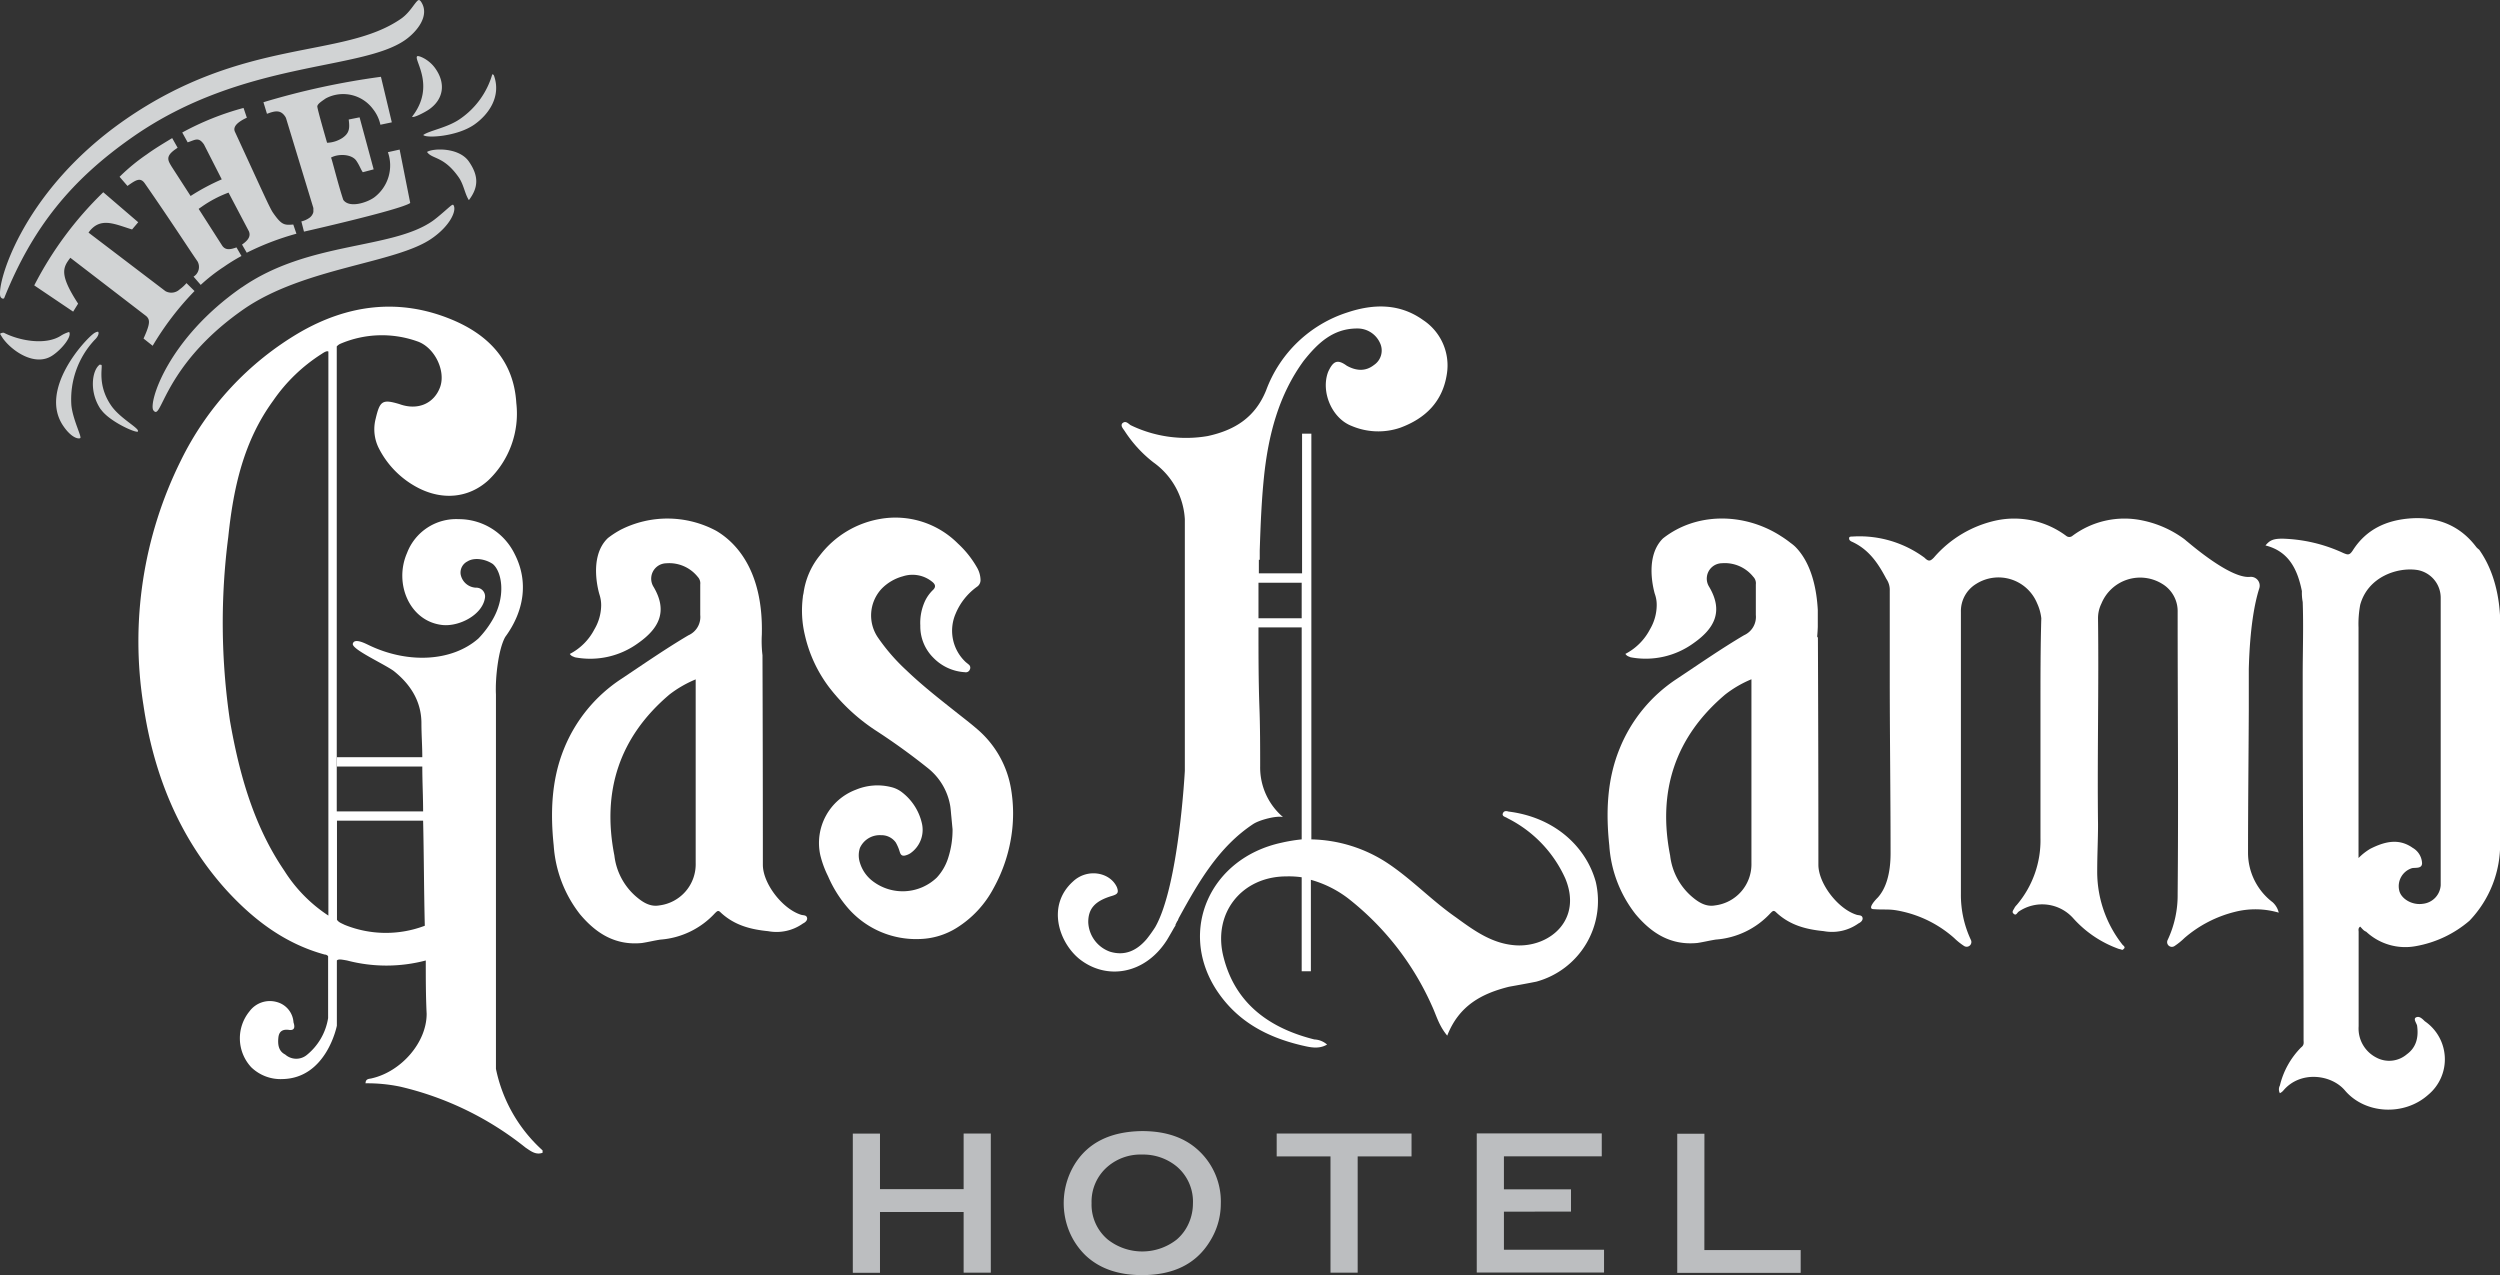 <svg id="Layer_1" data-name="Layer 1" xmlns="http://www.w3.org/2000/svg" viewBox="0 0 459.98 234.61"><rect x="0" y="0" width="459.98" height="234.61" fill="#333333" stroke="none"/><defs><style>.cls-1{fill:#fff;}.cls-2{fill:#bcbec0;}.cls-3{fill:#d1d3d4;}</style></defs><path class="cls-1" d="M99.83,212.1c-1.25.46-2.19-.32-3.12-.94a57.92,57.92,0,0,0-23.06-11.22,29.52,29.52,0,0,0-6.39-.62c0-.94.77-.78,1.24-.94,5.3-1.25,10-6.54,10-11.84-.16-3.27-.16-6.55-.16-9.82a28.44,28.44,0,0,1-14.49,0c-.94-.16-1.56-.31-1.87,0v12s-1.87,9.66-10,9.82a7.75,7.75,0,0,1-5.76-2.18,7.83,7.83,0,0,1-.31-10.29,4.66,4.66,0,0,1,5-1.71A4.14,4.14,0,0,1,54,188.1c.15.46.47,1.55-.78,1.4-1.09-.16-1.87.15-2,1.4s0,2.49,1.25,3.12a3.06,3.06,0,0,0,3.9.15,10.93,10.93,0,0,0,4-6.85V175.94a.8.8,0,0,0-.63-.31c-7.32-2-13.08-6.39-18.07-11.84-8.73-9.67-13.4-21.35-15.27-34a74.74,74.74,0,0,1,6.85-45,55.69,55.69,0,0,1,22-23.69C64.14,56,73.49,54.85,83,58.75c6.86,2.81,11.54,7.64,12,15.43a16.93,16.93,0,0,1-5.14,14.18c-3.58,3.27-8.41,3.74-12.93,1.4a16.71,16.71,0,0,1-7.17-7.17A7.75,7.75,0,0,1,69.13,77c.77-3.27,1.24-3.58,4.36-2.65,3.43,1.25,6.39-.15,7.48-3.11S80,63.89,76.76,62.8a19.42,19.42,0,0,0-14.18.47,2.07,2.07,0,0,0-.62.47v85.55H77.85c0-2.65-.15-5.45-.15-8.26H62v-1.71H77.7c0-2-.16-4.21-.16-6.23,0-4.21-2.18-7.33-5.14-9.67-2-1.4-7.79-4-7.48-5,.31-1.09,2.34,0,3,.31,7.17,3.43,15.27,3,20.1-1.25a17.61,17.61,0,0,0,2.5-3.27c2.64-4.36,1.87-9,.15-10.44-1.4-.94-3.43-1.25-4.67-.47a2.3,2.3,0,0,0-1.25,2.34,3,3,0,0,0,2.8,2.49A1.61,1.61,0,0,1,89.23,110c-.47,3.12-4.68,5.3-7.79,5-6.08-.63-9-7.64-6.55-13.25a9.67,9.67,0,0,1,9.51-6.23,11.42,11.42,0,0,1,10.28,6.39c2.65,5.14,1.72,10.59-1.71,15.27-1.25,2.18-1.87,7.48-1.72,10.6v68.88a27.68,27.68,0,0,0,8.58,15ZM60.4,64.67c-.31-.15-.78.16-1.25.47a31,31,0,0,0-8.88,8.57C44.81,81.19,42.94,89.76,42,98.8a123.19,123.19,0,0,0,.31,33.82c1.72,9.82,4.37,19.32,10,27.58a27.19,27.19,0,0,0,8.11,8.26V64.67ZM78.16,170.33C78,163.79,78,157.4,77.85,151H62v18.23c.31.47.78.62,1.4.93A20.18,20.18,0,0,0,78.16,170.33Z" transform="translate(0 0)"/><path class="cls-1" d="M282.66,180.62c-1.55.31-3.27.62-5,.93-5,1.25-9.2,3.43-11.38,9-1.56-1.87-2-3.74-2.8-5.45a51.8,51.8,0,0,0-15.43-19.8,20.27,20.27,0,0,0-6.86-3.42v16.83H239.5v-17.3a16.56,16.56,0,0,0-2.81-.16c-8.26,0-13.71,6.86-11.53,15,2.18,8.42,8.42,12.94,16.67,15a3.78,3.78,0,0,1,2.34.94c-1.56.93-3.27.47-4.67.15-6.55-1.55-12-4.52-15.74-10.28-7-10.91-1.09-24.16,12-27a30.07,30.07,0,0,1,3.74-.62v-39h-7.95c0,4.83,0,9.66.16,14.33.15,3.9.15,7.79.15,11.22a12,12,0,0,0,4.21,9.35c-1.09-.31-4.21.47-5.45,1.25-6.39,4.21-10.13,10.75-13.72,17.3-.15.31-.15.47-.31.62l-.31.62v.16c-.31.47-.47.78-.47.78s-.62,1.09-1.09,1.87c-4.05,6.39-11.22,7.48-16.21,3.43-3.74-3.12-5.92-9.82-1.09-14.18,2.65-2.5,6.86-1.72,8.1,1.09.32.93.16,1.24-.93,1.56-3.12.93-4.36,2.33-4.36,4.83a6,6,0,0,0,4.05,5.45c2.65.78,4.83-.15,6.7-2.34a25.71,25.71,0,0,0,1.56-2.18C216.9,163,218,141.81,218,141.81V95.53a13.78,13.78,0,0,0-5.76-10.44,23.33,23.33,0,0,1-5.3-5.77c-.31-.47-.78-.93-.47-1.4.62-.62,1.09,0,1.56.31a23.39,23.39,0,0,0,14.18,2c5-1.09,8.73-3.43,10.75-8.42a23.64,23.64,0,0,1,15-14.34c4.68-1.55,9.51-1.71,13.87,1.41a10,10,0,0,1,4.37,10c-.78,5-3.9,8.1-8.57,9.82a12.51,12.51,0,0,1-8.89-.31c-3.74-1.41-5.76-6.39-4.36-10,.93-2,1.71-2.34,3.43-1.09,1.71.94,3.43,1.09,5-.15a3.21,3.21,0,0,0,1.09-4.06,4.52,4.52,0,0,0-4.2-2.65c-4.52,0-7.33,2.81-9.82,5.93-4.68,6.39-6.55,13.87-7.33,21.5-.46,4.52-.62,8.89-.77,13.4V103h-.16v2.49h7.95V79.79h1.71v74.65a26.43,26.43,0,0,1,14,4.36c4.52,3,8.1,6.86,12.62,10,3.43,2.5,6.86,5,11.38,5.15,6.07.15,11.84-4.84,8.72-12.32a22.86,22.86,0,0,0-10.59-11.06c-.47-.31-.94-.31-.94-.78.16-.62.62-.62,1.09-.47,8.73,1.09,14.34,6.7,16.05,12.94A15.39,15.39,0,0,1,282.66,180.62ZM239.5,113.76v-6.54h-7.95v6.54Z" transform="translate(0 0)"/><path class="cls-2" d="M177.3,223H161.91v11.18h-5v-25.6h5v10.21H177.3V208.56h5v25.6h-5Z" transform="translate(0 0)"/><path class="cls-2" d="M210.14,208.11q6.6,0,10.43,3.61a12.79,12.79,0,0,1,4.05,9.79,13,13,0,0,1-2,6.87q-3.79,6.23-12.5,6.23-6.53,0-10.36-3.6a13.11,13.11,0,0,1-3.11-4.66,13.72,13.72,0,0,1,1-12Q201.35,208.22,210.14,208.11Zm0,4.32a9.29,9.29,0,0,0-6.3,2.18,8.48,8.48,0,0,0-3,6.75,8.39,8.39,0,0,0,3,6.72,10.27,10.27,0,0,0,12.65,0,8.33,8.33,0,0,0,2.29-3.15,8.93,8.93,0,0,0,.71-3.46,8.46,8.46,0,0,0-3-6.86A9.68,9.68,0,0,0,210.17,212.43Z" transform="translate(0 0)"/><path class="cls-2" d="M249.8,212.77v21.39h-5V212.77H234.9v-4.21h24.81v4.21Z" transform="translate(0 0)"/><path class="cls-2" d="M276.71,222.94v7h18.42v4.2H271.71v-25.6h23v4.21h-18v6.08h12.34v4.09Z" transform="translate(0 0)"/><path class="cls-2" d="M313.59,230h17.72v4.2H308.6v-25.6h5Z" transform="translate(0 0)"/><path class="cls-3" d="M.75,54.9c-.29.11-.44,0-.62-.22-1-1.44,3.31-19,22.76-32.57,22-15.31,40.2-11.22,50.92-18.68C75.43,2.3,76.3.49,76.92.06c.19-.13.34,0,.51.2,1.78,2.56-.73,5.6-2.91,7.12-8.17,5.68-29.8,3.7-50,17.75C13.12,33.06,6,41.82.75,54.9ZM0,61.42a1.06,1.06,0,0,1,.7-.2c2.74,1.42,7.58,2.39,10.47.57a5.75,5.75,0,0,1,1.55-.71c.56.82-1.33,3.15-3,4.28-3.24,2.25-7.6-.82-9.25-3.19Zm26.41.87c1-2.21,1.22-3.16.79-3.79a1.56,1.56,0,0,0-.36-.39L12.94,47.43c-1.35,1.78-2.11,3,1.43,8.44l-.91,1.47L6.3,52.51A65.45,65.45,0,0,1,19,35.37l6.43,5.52L24.3,42.22c-2.69-.82-4.95-1.93-6.88-.59a4.53,4.53,0,0,0-1.13,1.17L30.44,53.57a2.24,2.24,0,0,0,2.63-.34,7,7,0,0,0,1.24-1.14l1.48,1.46a53.75,53.75,0,0,0-7.7,10.07Zm-9.16-.94c.44-.3.78-.35.82-.29.22.31-.13,1-.65,1.47a16,16,0,0,0-4.29,12c.24,2.6,1.95,5.86,1.64,6.07s-1.58,0-3.06-2.13C7,71.79,15.64,62.48,17.26,61.35Zm1.31,14c-2.21-3.18-1.64-7.27-.2-8.27l.31.06c.26.37-.83,3.72,1.81,7.52,1.44,2.06,4.31,3.67,4.83,4.42.09.12.11.29.05.33C24.93,79.69,20.09,77.52,18.57,75.33ZM44.53,45c.87-.61,1.72-1.39,1.26-2.45l-3.74-7.11A21.51,21.51,0,0,0,37.17,38l-.62.43,4.34,6.78c.61.88,1.51.71,2.62.31l.92,1.58a33.06,33.06,0,0,0-3.25,2,32.14,32.14,0,0,0-4.25,3.32L35.61,50.9a2.09,2.09,0,0,0,.73-2.81c-1.44-2.06-4.76-7.24-9.7-14.35-.83-1.18-1.64-.62-3.19.47L22,32.53a35.6,35.6,0,0,1,5-4.12c1.37-1,2.91-1.93,4.68-3l1,1.77-.37.26c-1.93,1.34-1.41,2.09-.7,3.26l3.46,5.36A40.29,40.29,0,0,1,40.8,33l-3.27-6.42c-1-1.44-1.59-.84-3-.39l-1-1.81a51.31,51.31,0,0,1,11.28-4.52l.61,1.8a7.53,7.53,0,0,0-1.27.7c-.75.52-1.24,1.14-.94,1.85,5,10.83,6.39,14,7,14.9,1.6,2.31,2.09,2.34,3.75,2.2L54.54,43A49.83,49.83,0,0,0,45.4,46.5Zm-.05,7.89C56.69,44.38,72,45.93,79.56,40.68c1.12-.78,3-2.52,3.4-2.82.18-.13.37-.26.46-.14.69,1-.64,3.87-4,6.17-6.6,4.59-23.48,5.32-34.58,13-12.84,8.93-14.79,18-16,18.83-.25.18-.44,0-.62-.22C27.29,74.17,30.76,62.41,44.48,52.87Zm31-15.54c-1.81,1.26-19.55,5.27-19.55,5.27l-.48-1.88a4.15,4.15,0,0,0,1.36-.58A1.85,1.85,0,0,0,57.66,39l0-.72-5-16.43a1.44,1.44,0,0,0-.24-.48c-.83-1.19-1.85-.94-3-.54-.07.05-.23.07-.3.11l-.65-2.13a138.85,138.85,0,0,1,21.62-4.68l2,8.38-2.1.44a6.94,6.94,0,0,0-1.34-2.85,6.83,6.83,0,0,0-8.7-2c-.81.56-1.5,1-1.57,1.46,0,.17.15,1,1.8,6.71A5.53,5.53,0,0,0,63,25.38c1.31-.91,1.36-1.77,1.16-3.39l2-.4,2.59,9.57-2,.53c-.39-.56-.6-1.26-1.2-2.13-.87-1.24-3.32-1.3-4.65-.56.11,0,1.3,4.92,2.26,7.77,1.08,1.56,4.27.55,5.64-.41A7.36,7.36,0,0,0,71.37,28l2.16-.48Zm1.3-27c.14-.19,2.09.49,3.31,2.23,2,2.81,1.48,5.72-1.14,7.55-.75.52-2.91,1.65-3.13,1.34C80.27,15.77,76,10.91,76.77,10.34ZM84.62,21.9a15,15,0,0,0,5.95-8.21s.12-.08.3.17c1.42,3.91-1,7.24-3.6,9.06-3.24,2.26-9,2.54-9.39,1.91C79.06,24,82.31,23.5,84.62,21.9Zm-.19,10.77c-2.77-4-4.91-3.34-5.86-4.71,1-.69,5.84-.92,7.7,1.76s1.76,4.79,0,7.1C85.53,35.7,85.34,34,84.43,32.67Z" transform="translate(0 0)"/><path class="cls-1" d="M418.14,166a11.43,11.43,0,0,1-4.52-9c0-8.68.1-17.46.14-26.19,0-.37,0-.81,0-1.32,0-.24,0-.47,0-.7,0-1.41,0-2.81,0-4.21v-1.45c.2-7.65,1.08-12.22,1.93-14.88a1.62,1.62,0,0,0-1.69-2.11c-3.25.34-9.51-4.78-11.53-6.47l-.18-.14-.19-.17h0l-.29-.23a19.58,19.58,0,0,0-7.67-3.38,16,16,0,0,0-12.88,2.88.89.89,0,0,1-1.05,0,16,16,0,0,0-12.88-2.88,21,21,0,0,0-11.53,6.86c-.62.62-.93.78-1.71,0a20.14,20.14,0,0,0-13.25-3.89c-.31,0-.62,0-.62.31s.15.46.47.62c3.11,1.4,4.83,3.9,6.38,6.86a3.55,3.55,0,0,1,.63,2.18v15.89c0,10.76.15,21.67.15,32.42,0,3.74-.84,6.47-2.36,8.15-.63.62-1.82,2-.88,2.12,2.53.19,2.93-.14,5.58.48a21.44,21.44,0,0,1,9.35,4.83,11.9,11.9,0,0,0,1.83,1.47.87.87,0,0,0,1.26-1.11,19.47,19.47,0,0,1-1.84-8.46v-51.9a5.86,5.86,0,0,1,2.8-5.14A7.68,7.68,0,0,1,374.81,111a8.9,8.9,0,0,1,.77,2.72.91.91,0,0,1,0,.17c-.15,5.27-.15,10.69-.15,16v24.31a18.33,18.33,0,0,1-4.37,12.31,2.28,2.28,0,0,0-.46.63c-.16.31-.47.62-.16.93.47.47.62,0,.94-.31a7.66,7.66,0,0,1,10.13,1.25,20.52,20.52,0,0,0,8.41,5.61c.31,0,.62.31.78,0,.47-.31,0-.62-.16-.78a21.67,21.67,0,0,1-4.67-13.56c0-3,.15-5.76.15-8.57-.15-12.62.16-25.25,0-37.87a6.07,6.07,0,0,1,.63-2.8,7.71,7.71,0,0,1,11.22-3.59,5.86,5.86,0,0,1,2.8,5.14c0,17.3.16,34.6,0,51.9a19.33,19.33,0,0,1-1.84,8.46.87.87,0,0,0,1.27,1.11,12.32,12.32,0,0,0,1.82-1.47,22.41,22.41,0,0,1,9.35-4.83,15.32,15.32,0,0,1,8,.16A3.71,3.71,0,0,0,418.14,166Z" transform="translate(0 0)"/><path class="cls-1" d="M434.26,170.49c.31.31.63.78,1.09.93a10.56,10.56,0,0,0,9.2,2.65,20.64,20.64,0,0,0,9.82-4.67A20.29,20.29,0,0,0,460,154.91V113.52c-.3-6-2.11-9.93-3.86-12.39a3.12,3.12,0,0,1-.51-.46c-3-4-7.17-5.61-12-5.3-4.52.31-8.26,2-10.75,5.92-.62.94-.94.78-1.71.47a28.38,28.38,0,0,0-11.22-2.65c-1.72,0-2.34.31-3.12,1.25,4.36,1.09,5.92,4.52,6.7,8.41a9.22,9.22,0,0,0,.15,2c.16,4.52,0,9,0,13.56,0,22.44.16,44.72.16,67,0,.47.16.93-.47,1.4a14.92,14.92,0,0,0-3.89,7,1.49,1.49,0,0,0,0,1.41,2.07,2.07,0,0,0,.62-.47c3.12-3.74,8.88-3,11.38,0,3.74,4.36,10.91,4.67,15.27.78a8.49,8.49,0,0,0-.62-13.56c-.47-.47-1.09-1.09-1.72-.62-.31.31.16.93.31,1.4.32,2.18-.15,4.05-1.87,5.3a5,5,0,0,1-5.61.62,6,6,0,0,1-3.27-5.76v-17.3C434,171.27,433.79,170.8,434.26,170.49Zm-.31-14v-41a19.23,19.23,0,0,1,.31-4.21c1.4-5.14,6.86-7,10.6-6.39a5.19,5.19,0,0,1,4.21,5.14v52.83a3.67,3.67,0,0,1-3.28,3.43c-2,.31-4.05-.94-4.36-2.49a3.47,3.47,0,0,1,2.34-4.06c.62-.15,1.87.16,1.87-.93a3.43,3.43,0,0,0-1.72-2.81c-2.64-1.87-5.29-1.09-7.79.16a10.51,10.51,0,0,0-2.18,1.71Z" transform="translate(0 0)"/><path class="cls-1" d="M341.57,168.3c-3.43-1.09-7-5.76-7-9.19q0-21-.09-42l-.16.23s.1-.76.14-2c0-1,0-2.08,0-3.11-.2-3.71-1.1-8.6-4.18-11.67a7.83,7.83,0,0,0-.83-.67c-.41-.33-.83-.63-1.26-.92s-.53-.33-.74-.48c-6.65-4.16-15.35-4.25-21.47.57-3.29,3.23-1.83,9.06-1.52,10.17a6,6,0,0,1,.36,2.19,8.84,8.84,0,0,1-1.24,4.37,10.6,10.6,0,0,1-4.52,4.52c.31.46.62.46.93.62a15,15,0,0,0,11.69-2.65c3.74-2.65,5.46-5.77,2.81-10.28a2.83,2.83,0,0,1,2.33-4.37,6.7,6.7,0,0,1,5.77,2.5,1.7,1.7,0,0,1,.47,1.4v5.61a3.7,3.7,0,0,1-2.18,3.74c-4.21,2.49-8.26,5.3-12.32,8a27.78,27.78,0,0,0-10.59,12.93c-2.34,5.77-2.5,11.84-1.87,17.77a22.88,22.88,0,0,0,4.83,12.62c3,3.58,6.54,5.77,11.37,5.3,1.1-.16,2.34-.47,3.43-.63a15.19,15.19,0,0,0,10-4.83c.46-.46.62-.62,1.09-.15,2.49,2.33,5.45,3.11,8.72,3.43a8.35,8.35,0,0,0,6.39-1.41c.32-.15.78-.46.78-.93C342.66,168.3,342,168.46,341.57,168.3Zm-19.32-39.89V158.8a7.63,7.63,0,0,1-6.7,7.79c-1.72.31-3.12-.62-4.37-1.71a11.74,11.74,0,0,1-3.89-7.48c-2.34-11.85.93-21.82,10.13-29.61a20.71,20.71,0,0,1,4.83-2.81Z" transform="translate(0 0)"/><path class="cls-1" d="M147.36,168.3c-3.43-1.09-7-5.76-7-9.19q0-19.28-.07-38.55a22.05,22.05,0,0,1-.12-3.8c.3-12.11-5.06-17.14-8.4-19.1a19,19,0,0,0-17.67-.14l-.24.14a16.25,16.25,0,0,0-2,1.33c-3.75,3.55-1.55,10.44-1.55,10.44h0a6.25,6.25,0,0,1,.3,2,8.85,8.85,0,0,1-1.25,4.37,10.55,10.55,0,0,1-4.52,4.52c.32.46.63.46.94.62a15,15,0,0,0,11.69-2.65c3.74-2.65,5.45-5.77,2.8-10.28a2.83,2.83,0,0,1,2.34-4.37,6.71,6.71,0,0,1,5.77,2.5,1.72,1.72,0,0,1,.46,1.4v5.61a3.68,3.68,0,0,1-2.18,3.74c-4.21,2.49-8.26,5.3-12.31,8a27.8,27.8,0,0,0-10.6,12.93c-2.33,5.77-2.49,11.84-1.87,17.77a23,23,0,0,0,4.83,12.62c3,3.58,6.55,5.77,11.38,5.3,1.09-.16,2.34-.47,3.43-.63a15.18,15.18,0,0,0,10-4.83c.47-.46.63-.62,1.09-.15,2.5,2.33,5.46,3.11,8.73,3.43a8.35,8.35,0,0,0,6.39-1.41c.31-.15.78-.46.78-.93C148.45,168.3,147.82,168.46,147.36,168.3ZM128,128.41V158.8a7.63,7.63,0,0,1-6.7,7.79c-1.71.31-3.11-.62-4.36-1.71a11.75,11.75,0,0,1-3.9-7.48c-2.33-11.85.94-21.82,10.13-29.61A20.92,20.92,0,0,1,128,125Z" transform="translate(0 0)"/><g id="iEk2y3.tif"><path class="cls-1" d="M175.26,152.55c-.08-.8-.15-1.6-.23-2.41-.07-.66-.1-1.33-.22-2a11.27,11.27,0,0,0-4.05-6.78,119.11,119.11,0,0,0-9.7-7,34.88,34.88,0,0,1-8.52-7.92,25.14,25.14,0,0,1-4.45-9.59,19.41,19.41,0,0,1-.37-7c0-.25.09-.5.13-.76a13.93,13.93,0,0,1,3-6.9,17.74,17.74,0,0,1,11.08-6.71,16.24,16.24,0,0,1,14.32,4.53,18.21,18.21,0,0,1,3.47,4.34,4.77,4.77,0,0,1,.69,2.36,1.46,1.46,0,0,1-.58,1.2,11.53,11.53,0,0,0-4,5,7.89,7.89,0,0,0,1.7,8.76c.21.22.47.39.69.59a.72.72,0,0,1,.23.91.79.79,0,0,1-.92.51,8.78,8.78,0,0,1-5.77-2.63,8.12,8.12,0,0,1-2.43-5.94,9.6,9.6,0,0,1,.93-4.66,7.13,7.13,0,0,1,1.38-1.88c.61-.56.47-1.06-.13-1.53a5.73,5.73,0,0,0-5.4-1,8.56,8.56,0,0,0-3.91,2.3,7.2,7.2,0,0,0-.64,9,35.79,35.79,0,0,0,5.22,6c2.79,2.68,5.83,5.07,8.85,7.46,1.39,1.11,2.81,2.18,4.15,3.34a18.44,18.44,0,0,1,6.28,11.24,27.18,27.18,0,0,1,.14,7.59,28.73,28.73,0,0,1-3.39,10.45,19.15,19.15,0,0,1-6.76,7.28,13.48,13.48,0,0,1-6.78,2.07,16.6,16.6,0,0,1-13.46-5.94,22.57,22.57,0,0,1-3.46-5.62,18.14,18.14,0,0,1-1.43-3.91,10.47,10.47,0,0,1,6.56-12,10.32,10.32,0,0,1,6.49-.48,5.23,5.23,0,0,1,2.05,1,10,10,0,0,1,3.63,5.8,5.25,5.25,0,0,1-2.17,5.39,3.12,3.12,0,0,1-1,.41c-.55.09-.76-.15-.93-.67a8,8,0,0,0-.73-1.73,3.21,3.21,0,0,0-2.68-1.35,4,4,0,0,0-3.92,2.34,4.39,4.39,0,0,0,0,2.73,6.65,6.65,0,0,0,2.36,3.39,9.08,9.08,0,0,0,11.78-.66,9.49,9.49,0,0,0,2.05-3.48,16.75,16.75,0,0,0,.85-5.62v-.1Z" transform="translate(0 0)"/></g></svg>